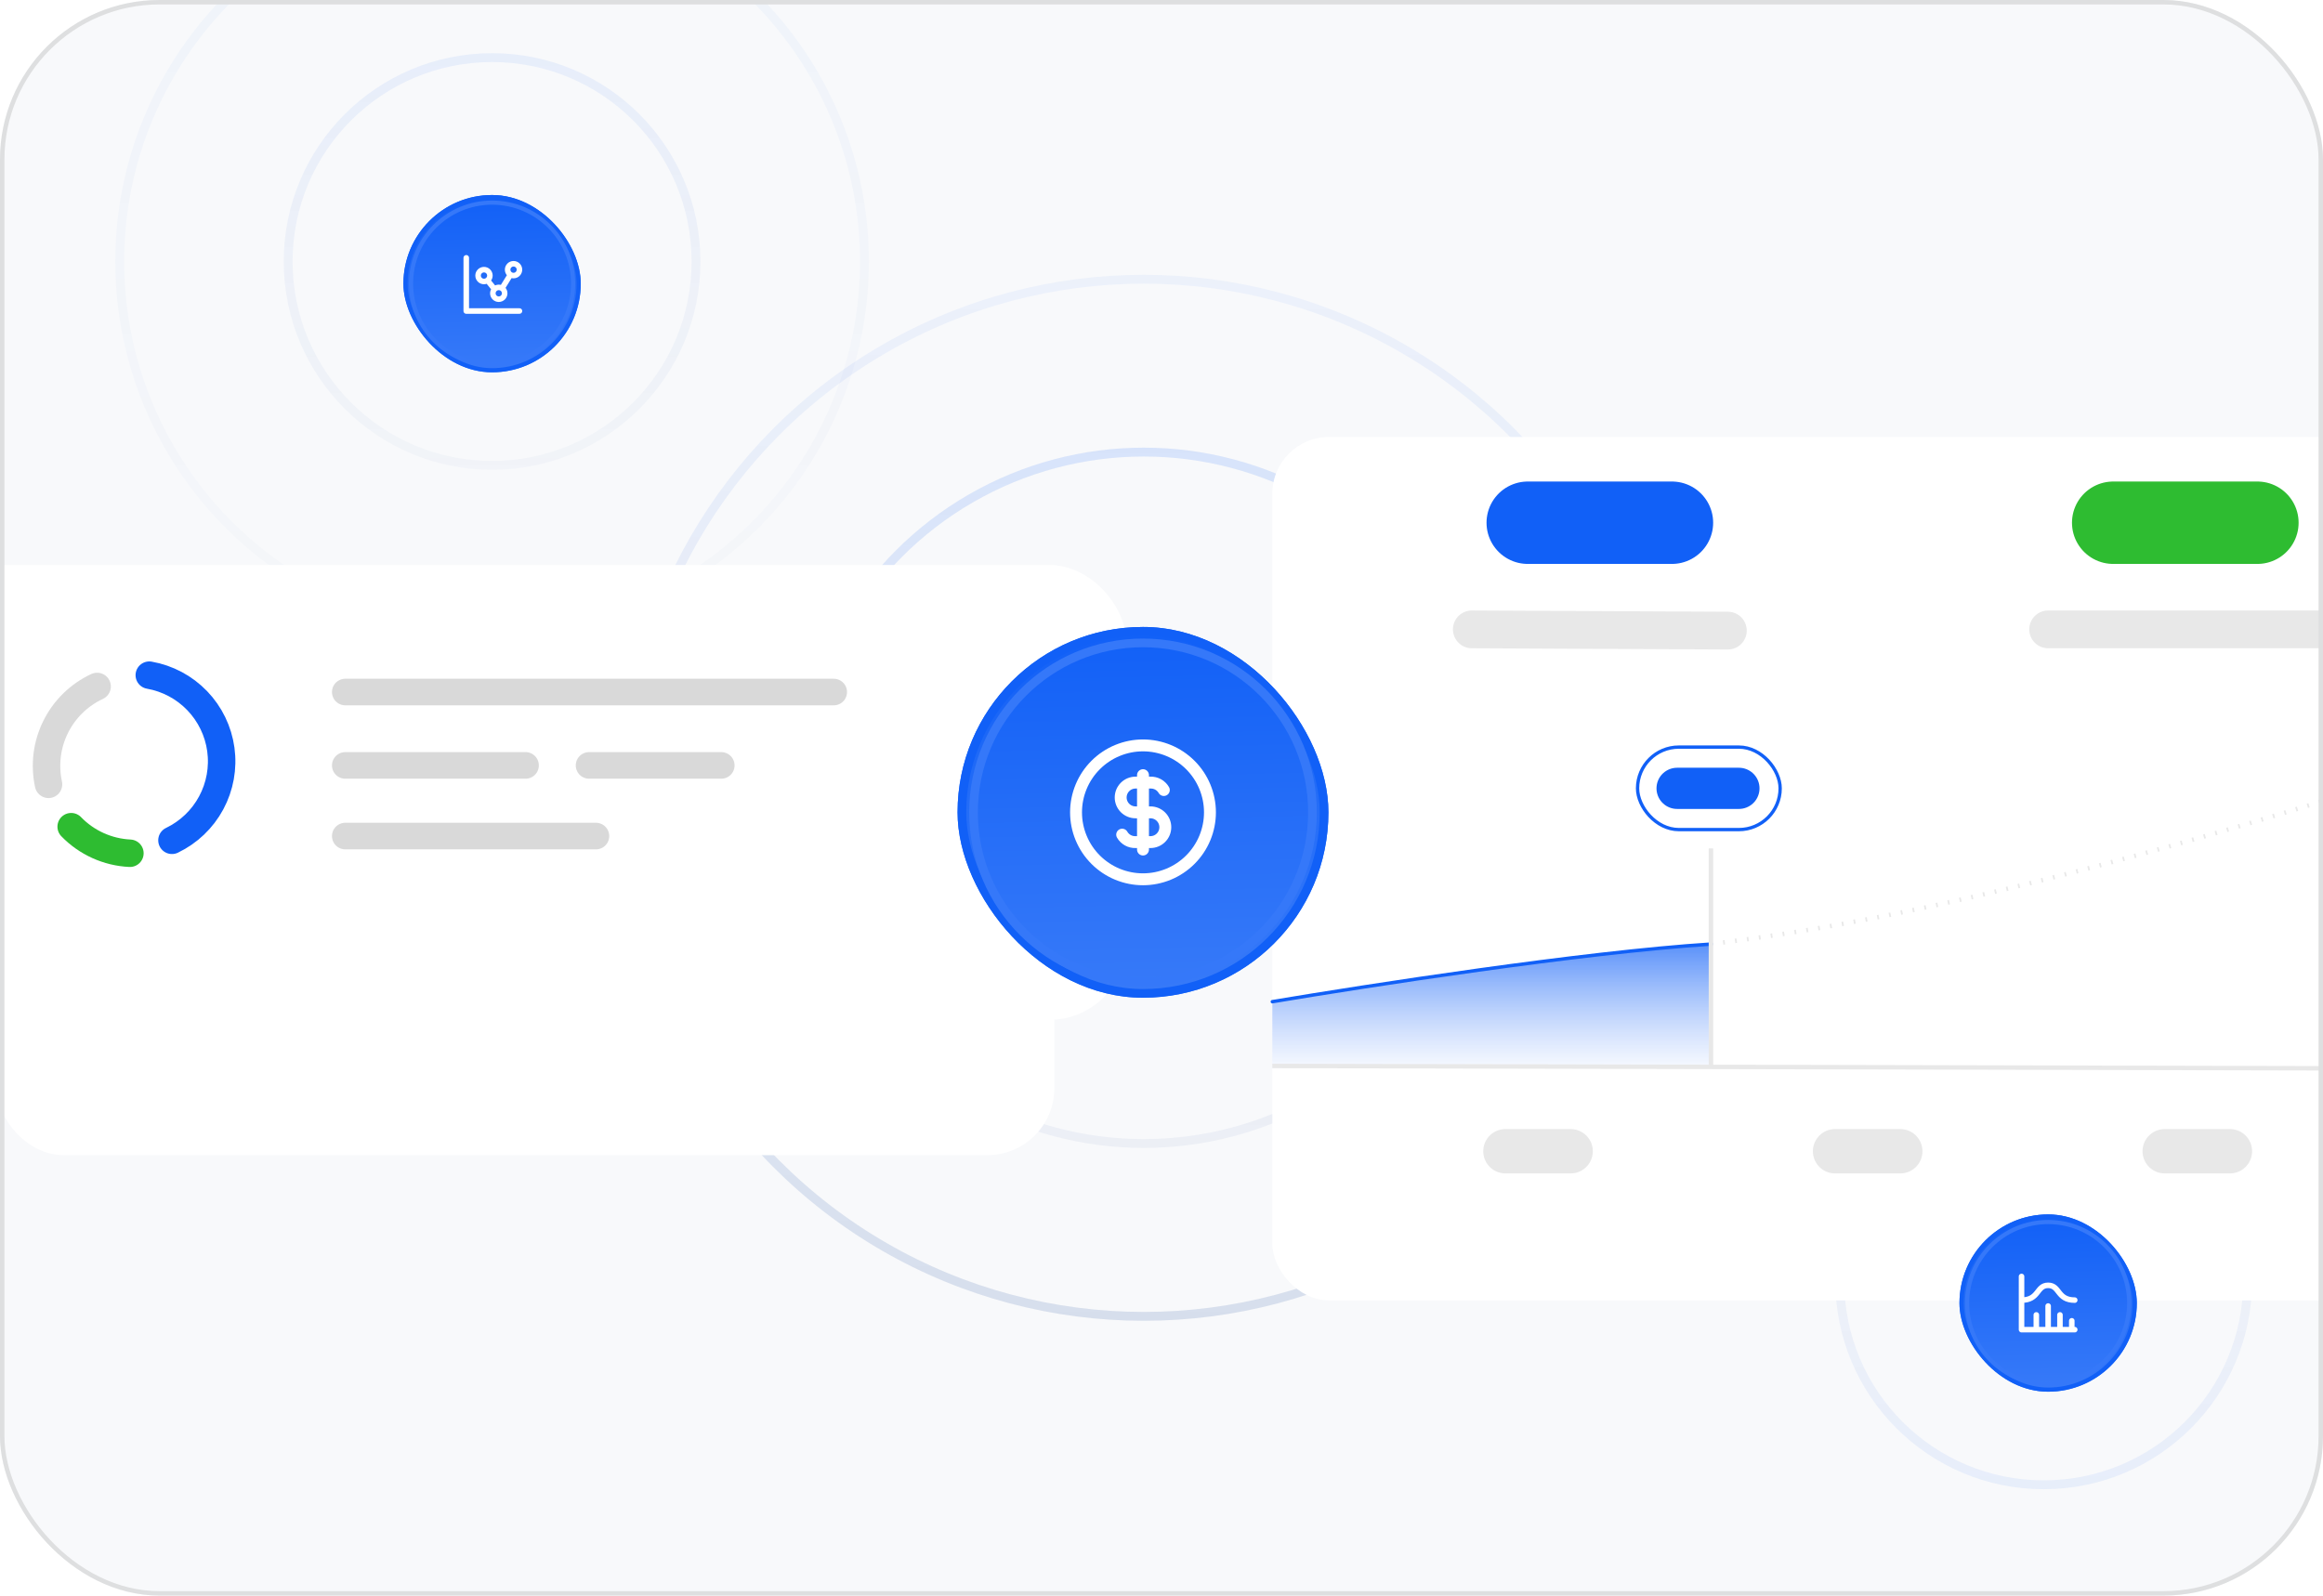 <svg width="524" height="360" viewBox="0 0 524 360" fill="none" xmlns="http://www.w3.org/2000/svg">
<g clip-path="url(#clip0_17588_2759)">
<rect width="524" height="360" rx="36" fill="#F8F9FB"/>
<circle opacity="0.1" cx="47" cy="47" r="46" transform="matrix(1 0 0 -1 414 336)" stroke="url(#paint0_linear_17588_2759)" stroke-width="2"/>
<circle opacity="0.2" cx="258" cy="180" r="117" stroke="url(#paint1_linear_17588_2759)" stroke-width="2"/>
<circle opacity="0.2" cx="258" cy="180" r="78" stroke="url(#paint2_linear_17588_2759)" stroke-width="2"/>
<circle opacity="0.1" cx="111" cy="59" r="46" stroke="url(#paint3_linear_17588_2759)" stroke-width="2"/>
<circle opacity="0.05" cx="111" cy="59" r="84" stroke="url(#paint4_linear_17588_2759)" stroke-width="2"/>
<g filter="url(#filter0_dd_17588_2759)">
<rect x="-0.734" y="142" width="238.562" height="102.628" rx="15.104" fill="white"/>
</g>
<g filter="url(#filter1_dd_17588_2759)">
<rect x="287" y="82.598" width="271" height="194.8" rx="12.78" fill="white"/>
</g>
<path d="M386 213C357.2 214.88 308 222.529 287 226.119V241H386V213Z" fill="url(#paint5_linear_17588_2759)"/>
<g filter="url(#filter2_dd_17588_2759)">
<rect x="-17" y="121.276" width="271.093" height="102.628" rx="17.427" fill="white"/>
</g>
<g filter="url(#filter3_d_17588_2759)">
<rect x="216" y="131" width="83.652" height="83.652" rx="41.826" fill="url(#paint6_linear_17588_2759)"/>
<rect x="216.98" y="131.98" width="81.691" height="81.691" rx="40.846" stroke="#1160F7" stroke-width="1.961"/>
<circle cx="257.826" cy="172.826" r="38.231" stroke="#3578F9" stroke-width="1.961"/>
<path d="M242.722 172.826C242.722 174.809 243.113 176.773 243.872 178.606C244.631 180.438 245.743 182.103 247.146 183.506C248.548 184.908 250.213 186.021 252.046 186.78C253.878 187.539 255.842 187.93 257.826 187.93C259.809 187.93 261.773 187.539 263.606 186.78C265.438 186.021 267.103 184.908 268.506 183.506C269.908 182.103 271.021 180.438 271.78 178.606C272.539 176.773 272.93 174.809 272.93 172.826C272.93 170.842 272.539 168.878 271.78 167.046C271.021 165.213 269.908 163.548 268.506 162.146C267.103 160.743 265.438 159.631 263.606 158.872C261.773 158.113 259.809 157.722 257.826 157.722C255.842 157.722 253.878 158.113 252.046 158.872C250.213 159.631 248.548 160.743 247.146 162.146C245.743 163.548 244.631 165.213 243.872 167.046C243.113 168.878 242.722 170.842 242.722 172.826Z" stroke="white" stroke-width="2.685" stroke-linecap="round" stroke-linejoin="round"/>
<path d="M262.525 167.791C262.221 167.264 261.779 166.829 261.247 166.533C260.715 166.238 260.112 166.093 259.504 166.113H256.148C255.257 166.113 254.404 166.467 253.774 167.096C253.145 167.725 252.791 168.579 252.791 169.469C252.791 170.36 253.145 171.213 253.774 171.843C254.404 172.472 255.257 172.826 256.148 172.826H259.504C260.394 172.826 261.248 173.179 261.877 173.809C262.507 174.438 262.86 175.292 262.86 176.182C262.86 177.072 262.507 177.926 261.877 178.555C261.248 179.185 260.394 179.539 259.504 179.539H256.148C255.539 179.559 254.937 179.414 254.405 179.118C253.873 178.822 253.431 178.388 253.127 177.86" stroke="white" stroke-width="2.685" stroke-linecap="round" stroke-linejoin="round"/>
<path d="M257.826 164.435V181.217" stroke="white" stroke-width="2.685" stroke-linecap="round" stroke-linejoin="round"/>
</g>
<g filter="url(#filter4_d_17588_2759)">
<rect x="91" y="39" width="40" height="40" rx="20" fill="url(#paint7_linear_17588_2759)"/>
<rect x="91.469" y="39.469" width="39.062" height="39.062" rx="19.531" stroke="#1160F7" stroke-width="0.938"/>
<circle cx="111" cy="59" r="18.281" stroke="#3578F9" stroke-width="0.938"/>
<path d="M105.174 53.174V65.174H117.174M109.948 58.254L111.508 60.174M113.233 60.059L115.124 57.002M107.841 57.174C107.841 57.528 107.981 57.867 108.231 58.117C108.481 58.367 108.821 58.508 109.174 58.508C109.528 58.508 109.867 58.367 110.117 58.117C110.367 57.867 110.508 57.528 110.508 57.174C110.508 56.821 110.367 56.481 110.117 56.231C109.867 55.981 109.528 55.841 109.174 55.841C108.821 55.841 108.481 55.981 108.231 56.231C107.981 56.481 107.841 56.821 107.841 57.174ZM114.508 55.841C114.508 56.194 114.648 56.534 114.898 56.784C115.148 57.034 115.487 57.174 115.841 57.174C116.195 57.174 116.534 57.034 116.784 56.784C117.034 56.534 117.174 56.194 117.174 55.841C117.174 55.487 117.034 55.148 116.784 54.898C116.534 54.648 116.195 54.508 115.841 54.508C115.487 54.508 115.148 54.648 114.898 54.898C114.648 55.148 114.508 55.487 114.508 55.841ZM111.174 61.174C111.174 61.528 111.315 61.867 111.565 62.117C111.815 62.367 112.154 62.508 112.508 62.508C112.861 62.508 113.2 62.367 113.45 62.117C113.7 61.867 113.841 61.528 113.841 61.174C113.841 60.821 113.7 60.481 113.45 60.231C113.2 59.981 112.861 59.841 112.508 59.841C112.154 59.841 111.815 59.981 111.565 60.231C111.315 60.481 111.174 60.821 111.174 61.174Z" stroke="white" stroke-width="1.25" stroke-linecap="round" stroke-linejoin="round"/>
</g>
<g filter="url(#filter5_d_17588_2759)">
<rect x="442" y="269" width="40" height="40" rx="20" fill="url(#paint8_linear_17588_2759)"/>
<rect x="442.469" y="269.469" width="39.062" height="39.062" rx="19.531" stroke="#1160F7" stroke-width="0.938"/>
<circle cx="462" cy="289" r="18.281" stroke="#3578F9" stroke-width="0.938"/>
<path d="M456 283V295H468M467.333 293V295M464.667 291.667V295M462 289.667V295M459.333 291.667V295M456 288.333C460 288.333 459.333 285 462 285C464.667 285 464 288.333 468 288.333" stroke="white" stroke-width="1.25" stroke-linecap="round" stroke-linejoin="round"/>
</g>
<path d="M33.677 152.332C37.796 153.058 41.578 155.073 44.478 158.086C47.378 161.1 49.247 164.956 49.815 169.099C50.384 173.242 49.622 177.459 47.641 181.142C45.659 184.825 42.559 187.784 38.789 189.592" stroke="#1160F7" stroke-width="6.196" stroke-linecap="round" stroke-linejoin="round"/>
<path d="M77.883 156.138H188.063" stroke="#D9D9D9" stroke-width="6" stroke-linecap="round"/>
<path d="M77.883 172.693H118.547" stroke="#D9D9D9" stroke-width="6" stroke-linecap="round"/>
<path d="M77.883 188.635H134.425" stroke="#D9D9D9" stroke-width="6" stroke-linecap="round"/>
<path d="M344.611 117.938H377.142" stroke="#1160F7" stroke-width="18.589" stroke-linecap="round"/>
<path d="M378.304 177.867H392.246" stroke="#1160F7" stroke-width="9.295" stroke-linecap="round"/>
<path d="M332 142L389.753 142.28" stroke="#E8E8E8" stroke-width="8.52" stroke-linecap="round"/>
<path d="M339.576 259.744L354.293 259.744" stroke="#E8E8E8" stroke-width="10" stroke-linecap="round"/>
<path d="M413.933 259.744L428.65 259.744" stroke="#E8E8E8" stroke-width="10" stroke-linecap="round"/>
<path d="M488.29 259.744L503.007 259.744" stroke="#E8E8E8" stroke-width="10" stroke-linecap="round"/>
<path d="M462 142L524 142" stroke="#E8E8E8" stroke-width="8.52" stroke-linecap="round"/>
<path d="M476.672 117.938H509.203" stroke="#2EBC31" stroke-width="18.589" stroke-linecap="round"/>
<path d="M132.876 172.693H162.696" stroke="#D9D9D9" stroke-width="6" stroke-linecap="round"/>
<path d="M29.303 192.512C24.285 192.271 19.548 190.128 16.054 186.518" stroke="#2EBC31" stroke-width="6.196" stroke-linecap="round" stroke-linejoin="round"/>
<path d="M10.944 176.963C9.996 172.585 10.564 168.015 12.556 164.002C14.548 159.989 17.844 156.773 21.905 154.881" stroke="#D9D9D9" stroke-width="6.196" stroke-linecap="round" stroke-linejoin="round"/>
<line x1="557.999" y1="241.106" x2="286.999" y2="240.5" stroke="#E8E8E8"/>
<path d="M287 226C308.212 222.443 356.909 214.863 386 213" stroke="#1160F7" stroke-width="0.775" stroke-linecap="round"/>
<path d="M386 213C407.171 210.225 453.242 204.396 557.225 170.122" stroke="#E8E8E8" stroke-linejoin="round" stroke-dasharray="0.39 2.32"/>
<line x1="385.937" y1="240.606" x2="385.937" y2="191.422" stroke="#E8E8E8"/>
<rect x="369.384" y="168.561" width="32.168" height="18.614" rx="9.307" stroke="#1160F7" stroke-width="0.75"/>
</g>
<rect x="0.5" y="0.5" width="523" height="359" rx="35.5" stroke="#DEDFE0"/>
<defs>
<filter id="filter0_dd_17588_2759" x="-12.735" y="142" width="262.562" height="126.628" filterUnits="userSpaceOnUse" color-interpolation-filters="sRGB">
<feFlood flood-opacity="0" result="BackgroundImageFix"/>
<feColorMatrix in="SourceAlpha" type="matrix" values="0 0 0 0 0 0 0 0 0 0 0 0 0 0 0 0 0 0 127 0" result="hardAlpha"/>
<feMorphology radius="2" operator="erode" in="SourceAlpha" result="effect1_dropShadow_17588_2759"/>
<feOffset dy="4"/>
<feGaussianBlur stdDeviation="3"/>
<feComposite in2="hardAlpha" operator="out"/>
<feColorMatrix type="matrix" values="0 0 0 0 0.09 0 0 0 0 0.348 0 0 0 0 0.735 0 0 0 0.03 0"/>
<feBlend mode="normal" in2="BackgroundImageFix" result="effect1_dropShadow_17588_2759"/>
<feColorMatrix in="SourceAlpha" type="matrix" values="0 0 0 0 0 0 0 0 0 0 0 0 0 0 0 0 0 0 127 0" result="hardAlpha"/>
<feMorphology radius="4" operator="erode" in="SourceAlpha" result="effect2_dropShadow_17588_2759"/>
<feOffset dy="12"/>
<feGaussianBlur stdDeviation="8"/>
<feComposite in2="hardAlpha" operator="out"/>
<feColorMatrix type="matrix" values="0 0 0 0 0.063 0 0 0 0 0.094 0 0 0 0 0.157 0 0 0 0.08 0"/>
<feBlend mode="normal" in2="effect1_dropShadow_17588_2759" result="effect2_dropShadow_17588_2759"/>
<feBlend mode="normal" in="SourceGraphic" in2="effect2_dropShadow_17588_2759" result="shape"/>
</filter>
<filter id="filter1_dd_17588_2759" x="275" y="82.598" width="295" height="218.8" filterUnits="userSpaceOnUse" color-interpolation-filters="sRGB">
<feFlood flood-opacity="0" result="BackgroundImageFix"/>
<feColorMatrix in="SourceAlpha" type="matrix" values="0 0 0 0 0 0 0 0 0 0 0 0 0 0 0 0 0 0 127 0" result="hardAlpha"/>
<feMorphology radius="2" operator="erode" in="SourceAlpha" result="effect1_dropShadow_17588_2759"/>
<feOffset dy="4"/>
<feGaussianBlur stdDeviation="3"/>
<feComposite in2="hardAlpha" operator="out"/>
<feColorMatrix type="matrix" values="0 0 0 0 0.036 0 0 0 0 0.148 0 0 0 0 0.372 0 0 0 0.03 0"/>
<feBlend mode="normal" in2="BackgroundImageFix" result="effect1_dropShadow_17588_2759"/>
<feColorMatrix in="SourceAlpha" type="matrix" values="0 0 0 0 0 0 0 0 0 0 0 0 0 0 0 0 0 0 127 0" result="hardAlpha"/>
<feMorphology radius="4" operator="erode" in="SourceAlpha" result="effect2_dropShadow_17588_2759"/>
<feOffset dy="12"/>
<feGaussianBlur stdDeviation="8"/>
<feComposite in2="hardAlpha" operator="out"/>
<feColorMatrix type="matrix" values="0 0 0 0 0.063 0 0 0 0 0.094 0 0 0 0 0.157 0 0 0 0.08 0"/>
<feBlend mode="normal" in2="effect1_dropShadow_17588_2759" result="effect2_dropShadow_17588_2759"/>
<feBlend mode="normal" in="SourceGraphic" in2="effect2_dropShadow_17588_2759" result="shape"/>
</filter>
<filter id="filter2_dd_17588_2759" x="-21.647" y="121.276" width="280.388" height="111.923" filterUnits="userSpaceOnUse" color-interpolation-filters="sRGB">
<feFlood flood-opacity="0" result="BackgroundImageFix"/>
<feColorMatrix in="SourceAlpha" type="matrix" values="0 0 0 0 0 0 0 0 0 0 0 0 0 0 0 0 0 0 127 0" result="hardAlpha"/>
<feMorphology radius="0.775" operator="erode" in="SourceAlpha" result="effect1_dropShadow_17588_2759"/>
<feOffset dy="1.549"/>
<feGaussianBlur stdDeviation="1.162"/>
<feComposite in2="hardAlpha" operator="out"/>
<feColorMatrix type="matrix" values="0 0 0 0 0.063 0 0 0 0 0.094 0 0 0 0 0.157 0 0 0 0.03 0"/>
<feBlend mode="normal" in2="BackgroundImageFix" result="effect1_dropShadow_17588_2759"/>
<feColorMatrix in="SourceAlpha" type="matrix" values="0 0 0 0 0 0 0 0 0 0 0 0 0 0 0 0 0 0 127 0" result="hardAlpha"/>
<feMorphology radius="1.549" operator="erode" in="SourceAlpha" result="effect2_dropShadow_17588_2759"/>
<feOffset dy="4.647"/>
<feGaussianBlur stdDeviation="3.098"/>
<feComposite in2="hardAlpha" operator="out"/>
<feColorMatrix type="matrix" values="0 0 0 0 0.063 0 0 0 0 0.094 0 0 0 0 0.157 0 0 0 0.08 0"/>
<feBlend mode="normal" in2="effect1_dropShadow_17588_2759" result="effect2_dropShadow_17588_2759"/>
<feBlend mode="normal" in="SourceGraphic" in2="effect2_dropShadow_17588_2759" result="shape"/>
</filter>
<filter id="filter3_d_17588_2759" x="205.544" y="131" width="104.564" height="104.564" filterUnits="userSpaceOnUse" color-interpolation-filters="sRGB">
<feFlood flood-opacity="0" result="BackgroundImageFix"/>
<feColorMatrix in="SourceAlpha" type="matrix" values="0 0 0 0 0 0 0 0 0 0 0 0 0 0 0 0 0 0 127 0" result="hardAlpha"/>
<feOffset dy="10.457"/>
<feGaussianBlur stdDeviation="5.228"/>
<feComposite in2="hardAlpha" operator="out"/>
<feColorMatrix type="matrix" values="0 0 0 0 0.039 0 0 0 0 0.303 0 0 0 0 0.809 0 0 0 0.4 0"/>
<feBlend mode="normal" in2="BackgroundImageFix" result="effect1_dropShadow_17588_2759"/>
<feBlend mode="normal" in="SourceGraphic" in2="effect1_dropShadow_17588_2759" result="shape"/>
</filter>
<filter id="filter4_d_17588_2759" x="86" y="39" width="50" height="50" filterUnits="userSpaceOnUse" color-interpolation-filters="sRGB">
<feFlood flood-opacity="0" result="BackgroundImageFix"/>
<feColorMatrix in="SourceAlpha" type="matrix" values="0 0 0 0 0 0 0 0 0 0 0 0 0 0 0 0 0 0 127 0" result="hardAlpha"/>
<feOffset dy="5"/>
<feGaussianBlur stdDeviation="2.5"/>
<feComposite in2="hardAlpha" operator="out"/>
<feColorMatrix type="matrix" values="0 0 0 0 0.039 0 0 0 0 0.303 0 0 0 0 0.809 0 0 0 0.4 0"/>
<feBlend mode="normal" in2="BackgroundImageFix" result="effect1_dropShadow_17588_2759"/>
<feBlend mode="normal" in="SourceGraphic" in2="effect1_dropShadow_17588_2759" result="shape"/>
</filter>
<filter id="filter5_d_17588_2759" x="437" y="269" width="50" height="50" filterUnits="userSpaceOnUse" color-interpolation-filters="sRGB">
<feFlood flood-opacity="0" result="BackgroundImageFix"/>
<feColorMatrix in="SourceAlpha" type="matrix" values="0 0 0 0 0 0 0 0 0 0 0 0 0 0 0 0 0 0 127 0" result="hardAlpha"/>
<feOffset dy="5"/>
<feGaussianBlur stdDeviation="2.5"/>
<feComposite in2="hardAlpha" operator="out"/>
<feColorMatrix type="matrix" values="0 0 0 0 0.039 0 0 0 0 0.303 0 0 0 0 0.809 0 0 0 0.4 0"/>
<feBlend mode="normal" in2="BackgroundImageFix" result="effect1_dropShadow_17588_2759"/>
<feBlend mode="normal" in="SourceGraphic" in2="effect1_dropShadow_17588_2759" result="shape"/>
</filter>
<linearGradient id="paint0_linear_17588_2759" x1="47" y1="0" x2="47" y2="94" gradientUnits="userSpaceOnUse">
<stop stop-color="#1160F7" stop-opacity="0.7"/>
<stop offset="1" stop-color="#0A3891" stop-opacity="0.25"/>
</linearGradient>
<linearGradient id="paint1_linear_17588_2759" x1="258" y1="62" x2="258" y2="298" gradientUnits="userSpaceOnUse">
<stop stop-color="#1160F7" stop-opacity="0.25"/>
<stop offset="1" stop-color="#0A3891" stop-opacity="0.7"/>
</linearGradient>
<linearGradient id="paint2_linear_17588_2759" x1="258" y1="101" x2="258" y2="259" gradientUnits="userSpaceOnUse">
<stop stop-color="#1160F7" stop-opacity="0.7"/>
<stop offset="1" stop-color="#0A3891" stop-opacity="0.25"/>
</linearGradient>
<linearGradient id="paint3_linear_17588_2759" x1="111" y1="12" x2="111" y2="106" gradientUnits="userSpaceOnUse">
<stop stop-color="#1160F7" stop-opacity="0.7"/>
<stop offset="1" stop-color="#0A3891" stop-opacity="0.25"/>
</linearGradient>
<linearGradient id="paint4_linear_17588_2759" x1="111" y1="-26" x2="111" y2="144" gradientUnits="userSpaceOnUse">
<stop stop-color="#1160F7" stop-opacity="0.7"/>
<stop offset="1" stop-color="#0A3891" stop-opacity="0.25"/>
</linearGradient>
<linearGradient id="paint5_linear_17588_2759" x1="336.864" y1="243.5" x2="336.864" y2="212.889" gradientUnits="userSpaceOnUse">
<stop stop-color="#6C9CF9" stop-opacity="0"/>
<stop offset="1" stop-color="#1160F7" stop-opacity="0.7"/>
</linearGradient>
<linearGradient id="paint6_linear_17588_2759" x1="255.865" y1="131" x2="257.827" y2="217.919" gradientUnits="userSpaceOnUse">
<stop stop-color="#1160F7"/>
<stop offset="1" stop-color="#397BF8"/>
</linearGradient>
<linearGradient id="paint7_linear_17588_2759" x1="110.062" y1="39" x2="111" y2="80.562" gradientUnits="userSpaceOnUse">
<stop stop-color="#1160F7"/>
<stop offset="1" stop-color="#397BF8"/>
</linearGradient>
<linearGradient id="paint8_linear_17588_2759" x1="461.062" y1="269" x2="462" y2="310.562" gradientUnits="userSpaceOnUse">
<stop stop-color="#1160F7"/>
<stop offset="1" stop-color="#397BF8"/>
</linearGradient>
<clipPath id="clip0_17588_2759">
<rect width="524" height="360" rx="36" fill="white"/>
</clipPath>
</defs>
</svg>
